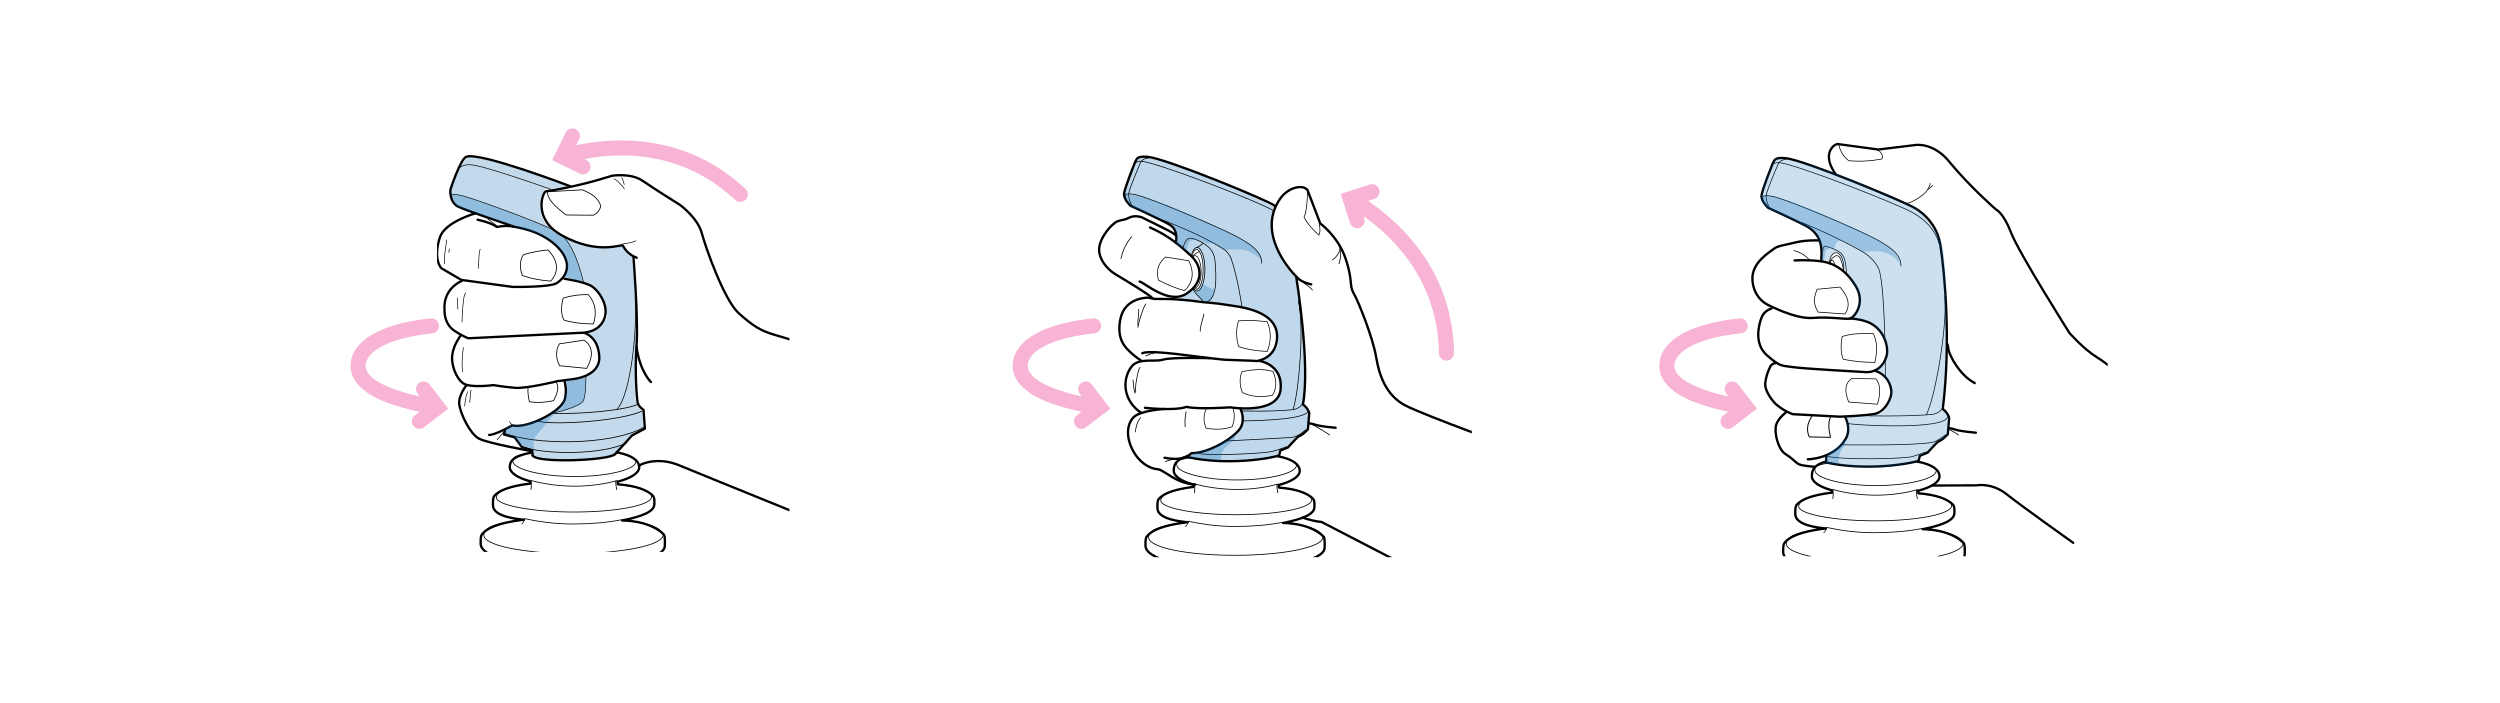 <?xml version="1.0" encoding="UTF-8"?>
<svg data-bbox="224.385 82.19 1170.675 301.67" viewBox="0 0 1600 450" xmlns="http://www.w3.org/2000/svg" data-type="ugc">
    <g>
        <defs>
            <clipPath id="ac5de670-5cfb-43ed-b3c0-18541583b091">
                <path d="M941.96 91.48v265.11H696.61V91.48h245.35z"/>
            </clipPath>
            <clipPath id="3098e01c-8f24-4b21-9f81-5ea117c16af4">
                <path d="M505.24 92.3v260.88H279.7V92.3h225.54z"/>
            </clipPath>
            <clipPath id="d7956ae8-b6f9-4778-9ba9-1931b8d4111f">
                <path d="M1348.92 85.65v270.36h-233.07V85.65h233.07z"/>
            </clipPath>
        </defs>
        <g clip-path="url(#ac5de670-5cfb-43ed-b3c0-18541583b091)">
            <path d="M722.98 131.04c-.92-2.55-4-4.12-3.24-7.21 1.38-5.65 3.5-15.99 7.98-21.43 1.53-1.86 4.33-2.15 6.39-1.63 32.9 8.32 55.12 18.73 81.26 31.68-3.09 12.23-1.82 26.02 14.15 44.87 4.06 26.43 6.88 54.52 4.22 81.07l3.82 4.43-.56 12.53-7.33 4.67-5.41 6.14-5.3 1.96-.08 3.53c-19.37 3.64-38.99 4.15-58.85 1.66l1.75-2.57c15.32-2.3 23.94-9.3 31.8-16.83 2-4.5 2.13-8.54-.47-11.88 8.77.15 16.87-1.64 24.07-6.06l2.24-6.54-2.05-9.88c-2.85-3.66-5.77-7.17-10.13-8.02 4.86-3.38 8.29-6.75 10.42-10.12.44-9.53-1.98-17.68-13.16-21.6-11.24-5.04-20.97-5.86-51.27-7.13l9.93-8.68c3.74 1.86 4.1 1.15 5.9-3.4 1.05-4.06 1.31-8.53.62-13.48-1.37-8.39-3.87-9.31-7.53-4.84l-9.15-6.03c.98-4.12.4-7.93-2.19-11.35L723 131.06Z" opacity=".25" fill-rule="evenodd" fill="#0065b2"/>
            <path d="M833.57 331.23c3.44 1.27 8.84 2.57 12.21 2.82l96.16 49.81" stroke-width="1.5" stroke="#000000" stroke-linecap="round" stroke-linejoin="round" fill="none"/>
            <path d="M752.54 155.2s2.02-7.85-3.84-11.34c-5.02-2.99-25.14-12.15-25.14-12.15s-4.51-4.09-4.15-7.76c.36-3.67 7.01-20.12 7.01-20.12 1.21-1.96.79-4.15 8.24-3.43 11.7 1.13 76.82 27.75 81.66 31.55" stroke-width="1.52" stroke="#000000" stroke-linecap="round" stroke-linejoin="round" fill="none"/>
            <path d="M752.2 150.46s.09-.53-4.12-2.75c-4.2-2.23-17.48-8.68-17.48-8.68s-4.17-1.58-7.88.26c-3.71 1.85-3.79 1.05-7.37 2.29s-11.76 10.51-11.92 17.99c-.13 5.93 4.56 12.39 10.41 15.93 5.85 3.54 21.74 12.97 23.64 15.31" stroke-width="1.52" stroke="#000000" stroke-linecap="round" stroke-linejoin="round" fill="none"/>
            <path d="M731.06 226.05c6.13-2.52 35.25 2.56 52.67 4.18l16.28.59 4.56.23s10.79-1.33 12.54-12.67c3.14-20.32-25.46-22.11-32.46-23.33-7-1.22-13.75-1.45-16.93-1.92-15.65-2.35-28.51-1.77-28.51-1.77l-4.5-.87S720 190.2 717.1 203.9c-2.9 13.7 3.71 18.98 6.55 21.71 2.84 2.73 6.44 5.01 6.44 5.01" stroke-width="1.52" stroke="#000000" stroke-linecap="round" stroke-linejoin="round" fill="none"/>
            <path d="M736.02 145.6c11.98 5.2 19.71 12.06 25.96 17.83 7.58 7 8.4 17.09-2.36 24.35-11.24 7.58-26.66-6.6-30.23-7.59" stroke-width="1.52" stroke="#000000" stroke-linecap="round" stroke-linejoin="round" fill="none"/>
            <path d="M805.75 230.88s15.65 2.22 13.83 18.5c-1.81 16.28-32.3 11.31-32.3 11.31s-20.5 1.47-27.93-.3c-7.78 2.76-26.6.6-26.6.6" stroke-width="1.52" stroke="#000000" stroke-linecap="round" stroke-linejoin="round" fill="none"/>
            <path d="M774.14 229.23s-24.6-.72-29.83.95c-5.23 1.66-15.67-1.44-20.18 4.53-6.52 8.64-4.94 22.23 6.28 29.51" stroke-width="1.52" stroke="#000000" stroke-linecap="round" stroke-linejoin="round" fill="none"/>
            <path d="M793.91 261.7s3.34 6.36 0 12.13c-3.35 5.77-19.83 16.26-31.41 16.22-4.17 4.08-10.64 4.19-17.21 2.91" stroke-width="1.52" stroke="#000000" stroke-linecap="round" stroke-linejoin="round" fill="none"/>
            <path d="M744.81 261.76s-15.49.91-19.6 5.57c-5.1 5.78-3.9 15.37 1.1 23.09 5 7.73 11.51 9.73 14.89 9.94 3.38.2 11.64 9.19 23.79 9.79" stroke-width="1.52" stroke="#000000" stroke-linecap="round" stroke-linejoin="round" fill="none"/>
            <path d="M839.17 182.01c-.36-.18-5.54-1.05-8.48-3.9-6.71-6.5-26.48-30.03-11.03-51.45 3.18-4.41 8.74-7.37 13.54-6.9 1.96.19 3.5 1.65 3.5 1.65l8.28 21.64s11.37 8.16 16.21 22.46c4.77 14.08 2.18 17.18 5.17 22.22 2.99 5.04 12.38 28.66 14.37 40.8 2 12.14 6.58 24.44 18.31 30.77 11.73 6.33 78.92 30.54 78.92 30.54" stroke-width="1.52" stroke="#000000" stroke-linecap="round" stroke-linejoin="round" fill="none"/>
            <path d="M724.28 151.59c.03-.19-.3.23-.42.38-.23.28-.44.58-.66.87-.72.95-1.4 1.92-2.01 2.95a34.832 34.832 0 0 0-2.91 6.4c-.28.84-.4 2.53-.94 3.23" stroke-width=".5" stroke="#000000" stroke-linecap="round" stroke-linejoin="round" fill="none"/>
            <path d="M733.37 194.52s-.31.43-.32.46c-.22.35-.41.72-.59 1.09a36.6 36.6 0 0 0-1.33 3.17c-1.25 3.33-2.18 6.76-2.9 10.24" stroke-width=".5" stroke="#000000" stroke-linecap="round" stroke-linejoin="round" fill="none"/>
            <path d="M770.58 201.1c-.37-.17-.26.78-.37 1.17-.24.82-.45 1.65-.67 2.47-.59 2.28-1.47 4.88-1.41 7.27" stroke-width=".5" stroke="#000000" stroke-linecap="round" stroke-linejoin="round" fill="none"/>
            <path d="M728.79 198.01c-.41-.01.02.82 0 1.23-.04.81-.09 1.61-.14 2.41-.12 1.9-.76 5.03-.15 6.89" stroke-width=".5" stroke="#000000" stroke-linecap="round" stroke-linejoin="round" fill="none"/>
            <path d="M729.6 235.16c.01-.17-.22.27-.3.42-.17.32-.29.66-.41.99-.38 1.1-.67 2.24-.91 3.39-.7 3.44-1.58 7.52-1.09 11.07" stroke-width=".5" stroke="#000000" stroke-linecap="round" stroke-linejoin="round" fill="none"/>
            <path d="M725.11 243.13c0-.3.05.59.07.89.05.67.14 1.32.24 1.98.26 1.79.27 3.9.99 5.59" stroke-width=".5" stroke="#000000" stroke-linecap="round" stroke-linejoin="round" fill="none"/>
            <path d="M730.06 267.34c.3-.07-.53.36-.69.63-.41.67-.77 1.38-1.11 2.08-.99 2.04-1.28 4.21-1.73 6.4" stroke-width=".5" stroke="#000000" stroke-linecap="round" stroke-linejoin="round" fill="none"/>
            <path d="M857.46 158.48c-.21-.17.13.51.18.77.1.52.18 1.04.23 1.57.17 1.64.16 3.29-.12 4.92-.12.71-.29 1.43-.49 2.13-.07.24-.14.48-.23.72-.04.12-.19.47-.13.36" stroke-width=".5" stroke="#000000" stroke-linecap="round" stroke-linejoin="round" fill="none"/>
            <path d="M857.78 159.27c-.1-.23-.11.43-.18.64-.14.42-.3.83-.49 1.22-.57 1.24-1.3 2.39-2.25 3.39-.41.43-.86.85-1.34 1.23-.17.13-.33.26-.5.38-.09.06-.37.23-.27.19" stroke-width=".5" stroke="#000000" stroke-linecap="round" stroke-linejoin="round" fill="none"/>
            <path d="M834.62 181.43c1.33.32 5.2 3.57 5.27 4.24" stroke-width=".5" stroke="#000000" stroke-linecap="round" stroke-linejoin="round" fill="none"/>
            <path d="M838.19 270.98c1.72.04 3.79 1 5.48 1.33 3.67.72 7.4 1.12 11.12 1.46" stroke-width="1.5" stroke="#000000" stroke-linecap="round" stroke-linejoin="round" fill="none"/>
            <path d="M836.97 270.38c-.26-.03.46.16.66.25.41.19.81.4 1.22.6 1.13.56 2.22 1.14 3.3 1.72 3.17 1.71 6.01 3.56 8.83 5.44" stroke-width=".5" stroke="#000000" stroke-linecap="round" stroke-linejoin="round" fill="none"/>
            <path d="M829.64 177.55s9.11 55.66 4.24 81.24c2.06 1.57 3.45 3.43 4.05 5.63l-.86 10.33s-3.21 3.69-6.27 4.7c-2.39 2.28-6.52 6.94-6.52 6.94l-4.85 1.94-.82 3.26c-16.19 4.13-41.13 5.11-59.32.74" stroke-width="1.52" stroke="#000000" stroke-linecap="round" stroke-linejoin="round" fill="none"/>
            <path d="M720.37 125.91s-1.93-2.95 6.03-1.39c9.5 1.86 56.01 21.89 65.3 27.04 6.34 3.51 16.1 8.7 15.78 16.91" stroke-width=".47" stroke="#000000" stroke-linecap="round" stroke-linejoin="round" fill="none"/>
            <path d="M744.96 141.09c12.26 5.02 25.17 10.15 38.35 18.47 1.69 1.07 3.8 3.63 4.76 6.37 4.11 11.8 6.78 30.41 6.78 30.41" stroke-width=".47" stroke="#000000" stroke-linecap="round" stroke-linejoin="round" fill="none"/>
            <path d="M762.79 163.72c.76-2.47 1.84-4.01 3.04-4.01 2.29 0 4.16 5.67 4.16 12.66s-1.86 12.66-4.16 12.66c-.63 0-1.22-.42-1.75-1.17" stroke-width=".47" stroke="#000000" stroke-linecap="round" stroke-linejoin="round" fill="none"/>
            <path d="M762.56 162.8c.91-2.72 2.19-4.41 3.62-4.41 2.74 0 4.96 6.24 4.96 13.93s-2.22 13.93-4.96 13.93c-.75 0-1.45-.46-2.09-1.29" stroke-width=".47" stroke="#000000" stroke-linecap="round" stroke-linejoin="round" fill="none"/>
            <path d="M763.14 164.61c.51-.63 1.07-.98 1.67-.98 2.15 0 3.9 4.6 3.9 10.28s-1.75 10.28-3.9 10.28" stroke-width=".47" stroke="#000000" stroke-linecap="round" stroke-linejoin="round" fill="none"/>
            <path d="M830.84 192.43c4.04 15.51.58 58-3.25 69.55" stroke-width=".47" stroke="#000000" stroke-linecap="round" stroke-linejoin="round" fill="none"/>
            <path d="M833.38 258.72s-1.77 3.07-6.47 3.53c-13.98 1.36-32.91.74-32.91.74" stroke-width=".47" stroke="#000000" stroke-linecap="round" stroke-linejoin="round" fill="none"/>
            <path d="M836.84 263.78c-4.23 5.55-41.89 5.59-41.89 5.59" stroke-width=".47" stroke="#000000" stroke-linecap="round" stroke-linejoin="round" fill="none"/>
            <path d="M835.57 275.13s-4.66 4.18-8.02 4.68c-3.37.5-41.98 2.34-41.98 2.34" stroke-width=".47" stroke="#000000" stroke-linecap="round" stroke-linejoin="round" fill="none"/>
            <path d="M823.48 285.85s-5.77 2.24-9.36 3.1c-5.51 1.32-39.88 2.93-46.6 1.28" stroke-width=".47" stroke="#000000" stroke-linecap="round" stroke-linejoin="round" fill="none"/>
            <path d="M817.84 292.04c9.79 1.76 13.98 5.47 13.98 9.25s-5.2 6.9-13.45 9.14l.08 1.48.25.17c11.21.8 18.16 3.7 21.4 6.87 1.46 1.43 1.14 4.09 1.14 5.45 0 4.71-7.27 7.71-20.06 10.31 0 0 16.35-.41 25.85 8.61 1.06 1.01.73 6.17.72 7.28-.09 7.85-24.94 12.9-57.47 12.9s-57.14-5.47-57.18-14.38c0-1.35-.13-4.31.69-5.51 2.84-4.16 10.76-7.4 24.63-9.21.53-.07 1.07-.14 1.61-.2-4.62-.4-19.26-1.94-19.27-8.99 0-1.42-.22-4.55.79-5.8 2.87-3.55 9.99-6.32 22.35-7.8l.02-.14c.07-.35-.11-1.35-.69-1.51-7.37-2.1-12.02-5.27-12.02-8.67 0-3.59.9-7.15 9.03-9.35" stroke-width="1.5" stroke="#000000" stroke-linecap="round" stroke-linejoin="round" fill="none"/>
            <path d="M821.01 334.83c17.7.93 25.65 5.46 25.65 9.02 0 6.37-25.27 11.54-56.38 11.54s-55.16-5.11-55.19-11.48c-.02-4.42 6.58-7.8 24.77-9.42" stroke-width=".52" stroke="#000000" stroke-linecap="round" stroke-linejoin="round" fill="none"/>
            <path d="M820.91 334.25c-8.6 1.75-18.97 2.69-30.46 2.69s-21.56-1.53-30.08-3.37" stroke-width=".52" stroke="#000000" stroke-linecap="round" stroke-linejoin="round" fill="none"/>
            <path d="M818.11 309.77c-7.13 1.94-16.23 3.47-26.54 3.47s-20.57-1.67-27.8-3.75" stroke-width=".52" stroke="#000000" stroke-linecap="round" stroke-linejoin="round" fill="none"/>
            <path d="M817.31 309.89c-.28 1.61.17 3.44.49 5.48" stroke-width=".52" stroke="#000000" stroke-linecap="round" stroke-linejoin="round" fill="none"/>
            <path d="M764.45 315.37c.32-2.05.28-3.89.04-5.62" stroke-width=".52" stroke="#000000" stroke-linecap="round" stroke-linejoin="round" fill="none"/>
            <path d="M829.73 297.86c0 4.72-16.63 9.31-38.17 9.31s-38.43-4.88-38.43-9.6c0-2.5-.26-3.33 10.66-4.87" stroke-width=".52" stroke="#000000" stroke-linecap="round" stroke-linejoin="round" fill="none"/>
            <path d="M822.11 312.62c11.72 1.37 17.34 4.37 17.34 7.3 0 5.25-21.63 9.51-48.26 9.51s-49.36-4.42-48.26-9.51c.44-2.04 2.19-5.02 15.32-7.37" stroke-width=".52" stroke="#000000" stroke-linecap="round" stroke-linejoin="round" fill="none"/>
            <path d="M760.53 334.01s-.14 1.16-1.84 3.04" stroke-width=".43" stroke="#000000" stroke-linecap="round" stroke-linejoin="round" fill="none"/>
            <path d="M724.47 131.76s-2.58-4.48-2.07-8.01c.5-3.53 7.57-19.78 7.57-19.78s1.18-2.69 4.81-2.75" stroke-width=".47" stroke="#000000" stroke-linecap="round" stroke-linejoin="round" fill="none"/>
            <path d="M727.23 103.94s.79-.88 3.2-.75c10.06.78 74.56 25.57 84.29 31.49" stroke-width=".47" stroke="#000000" stroke-linecap="round" stroke-linejoin="round" fill="none"/>
            <path d="M836.83 122.32s-.07 12.64-2.27 16.67c3 5.28 5.7 8.06 9.54 11.47 1.12-1.99.59-5.12.2-7.44" stroke-width=".47" stroke="#000000" stroke-linecap="round" stroke-linejoin="round" fill="none"/>
            <path d="m760.81 166.88-14.89-2.37c-5.29 4.38-5.79 9.11-4.58 14.71 5.16 2.74 10.64 5.13 16.79 6.8 5.87-5.76 6.03-12.3 2.67-19.15Z" stroke-width=".47" stroke="#000000" stroke-linecap="round" stroke-linejoin="round" fill="none"/>
            <path d="M792.61 205.35c-1.65 5.49-1.5 11 .09 16.53 6.31 2 12.41 2.84 18.37 3.01 2.56-6.66 2.55-12.99-.04-18.98-5.89-.72-11.96-1.07-18.43-.57Z" stroke-width=".47" stroke="#000000" stroke-linecap="round" stroke-linejoin="round" fill="none"/>
            <path d="M795 237.83c-1.94 3.22-1.63 9.76.2 13.44 6.37 3.02 12.97 3.01 19.23 1.68 3.18-5.53 2.31-10.68.22-15.25-6.86-1.89-13.08-1.12-19.65.12Z" stroke-width=".47" stroke="#000000" stroke-linecap="round" stroke-linejoin="round" fill="none"/>
            <path d="M789.15 261.46c1.07 3.54 1.21 7.33-.65 11.7-5.57 1.89-11.11 1.89-16.63.83-1.63-4.07-1.88-8.18.18-12.39" stroke-width=".47" stroke="#000000" stroke-linecap="round" stroke-linejoin="round" fill="none"/>
            <path d="M763.26 163.95c1.14-1.15 2.56-2.22 4.38-2.89" stroke-width=".47" stroke="#000000" stroke-linecap="round" stroke-linejoin="round" fill="none"/>
            <path d="M763.75 184.99c.62 2.89 4.91 5.47 5.97 7.85" stroke-width=".5" stroke="#000000" stroke-linecap="round" stroke-linejoin="round" fill="none"/>
            <path d="M765.71 158.49s2.78-1.11 4.15-2.85" stroke-width=".5" stroke="#000000" stroke-linecap="round" stroke-linejoin="round" fill="none"/>
            <path d="M750.25 294.16h-.15c-.1.01-.21.03-.31.05-.33.06-.66.13-.98.22-.97.26-2.09.56-2.94 1.11" stroke-width=".52" stroke="#000000" stroke-linecap="round" stroke-linejoin="round" fill="none"/>
            <path d="M758.97 263.62c.23.87-.33 2.49-.43 3.39-.22 2.08-.08 4.05-.08 6.11" stroke-width=".52" stroke="#000000" stroke-linecap="round" stroke-linejoin="round" fill="none"/>
            <path d="M733.34 227.78c1.81-.66 3.46-1.62 5.51-1.91" stroke-width=".52" stroke="#000000" stroke-linecap="round" stroke-linejoin="round" fill="none"/>
            <path d="M749.07 143.05c9.64 3.68 19.06 8.09 28.38 12.84 2.1 1.34-2.66-1.23-4.3.34-1.48-.83-8.47-3.86-11.03-3.9-3.25-.04-4.5 3.71-5.2 6.54l-4.98-3.54c2.62-3.95.87-8.07-2.86-12.27Z" opacity=".23" fill-rule="evenodd" fill="#0065b2"/>
            <path d="M719.43 124.48s4.37-.54 14.84 2.42c9.03 2.56 48.81 18.98 65.02 29.13 5.96 3.73 8.42 10.67 8.31 11.19-7.7-9.31-15.31-7.57-23.2-7.34-17.64-10.04-40.51-19.6-59.45-26.73-3.59-2.94-5.01-5.82-5.52-8.68Z" opacity=".24" fill-rule="evenodd" fill="#0065b2"/>
            <path d="m790.83 277.86-1 3.95c-3.87 2.79-6.86 5.11-8.31 8.75l-.02 4.39-20.69-2.24 3.47-3.35 11.6-2.42 14.96-9.08Z" opacity=".25" fill-rule="evenodd" fill="#0065b2"/>
            <path d="M772.79 193.09c6.71-3.32 5.4-17.39 4.94-25.08-.44-7.53-4.37-10.09-6.34-11.47-2.82-1.98-5.18-3.05-8.04-3.87-4.81-1.38-5.52 4.7-6.66 6.59" stroke-width=".47" stroke="#000000" stroke-linecap="round" stroke-linejoin="round" fill="none"/>
            <path d="m777.4 185.68-7.67-3.82s-.34 3.1-2.36 4.29c-1.48.87-3.27-.38-3.27-.38l5.84 7.07c1.99.55 3.83.16 5.48-1.37l1.99-5.79Z" fill-rule="evenodd" fill="#0065b2" opacity=".25"/>
            <path d="M765.08 153.66c-2.17-.38-3.42.14-4.63 2.33l-1.26 4.83-2.27-1.51 1.83-4.19c.92-2.86 4.65-3.16 6.33-1.47Z" opacity=".25" fill-rule="evenodd" fill="#0065b2"/>
        </g>
        <g clip-path="url(#3098e01c-8f24-4b21-9f81-5ea117c16af4)">
            <path d="M299.76 99.99c-6.86 7.44-10.23 14.07-12.06 24.6 1.74 3.94 5.19 7.74 9.36 9.78 13.2 6.45 29.7 9.22 43.03 13.66 25.1 10.96 23.81 20.35 20.45 28.57l15.76 5.52c9.18 3.99 11.5 11.88 12.45 20.54-2.11 5.25-7.14 7.49-12.33 10.05 10.21 10.35 8.47 17.68 3.94 24.3-6.03 4.04-11.55 5.91-18.97 6.4 2.59 8.05 1.09 16.39-8.79 21.55-7.72 4.66-15.61 8.59-24.6 7.78l-5.2 2.8-.35 2.66 6.99 1.74 11.85 11.42c16.76 4.73 34.26 3.55 52.1-.38l10.94-12.06 7.74-5.18-.96-10.61c-2.13-1.3-3.88-3.53-4.52-8.56 1.24-29.87 1.38-59.72-1.66-89.53-2.08-2.88-5.32-3.56-6.76-7.43-26.29 1.95-62-6.53-49.57-36.19l14.44-2.2c-20.52-9.31-41.71-15.26-63.3-19.24Z" opacity=".24" fill-rule="evenodd" fill="#0065b2"/>
            <path d="M406.51 191.07c1.46 20.21-2.93 61.22-11.49 70.73" stroke-width=".47" stroke="#000000" stroke-linecap="round" stroke-linejoin="round" fill="none"/>
            <path d="M364.93 119.2s-58.04-22.22-66.54-18.86c-3.75 1.48-10.11 20.91-10.11 20.91s-.98 7.33 4.46 10.77c2.59 1.64 36.03 12.97 36.03 12.97" stroke-width="1.5" stroke="#000000" stroke-linecap="round" stroke-linejoin="round" fill="none"/>
            <path d="M587.89 241.79s-84.36-25.19-92.65-27.65c-8.3-2.47-13.23-5.39-22.46-13.69s-21.07-41.6-23.64-51.27c-2.57-9.66-13.77-17.91-13.77-17.91s-16.99-10.65-24.25-15.65c-7.26-5-19.17-3.18-19.17-3.18-13.95 4.37-28.11 7.85-42.58 10.01-2.17.69-8.56 18.02 10.41 28.34 23.63 12.85 38.17 4.95 38.95 6.48 1.73 3.52 4.64 6.08 8.73 7.66" stroke-width="1.5" stroke="#000000" stroke-linecap="round" stroke-linejoin="round" fill="none"/>
            <path d="M405.41 164.48s3.23 40.07 1.99 56.6c-1.24 16.51.15 33.94.7 36.58.55 2.64 3.75 4.67 3.75 4.67l.88 11.95-8.19 4.36-10.8 11.9" stroke-width="1.5" stroke="#000000" stroke-linecap="round" stroke-linejoin="round" fill="none"/>
            <path d="M411.92 273.56c-21.1 11.86-71.1 11.3-89.21 3.55" stroke-width=".52" stroke="#000000" stroke-linecap="round" stroke-linejoin="round" fill="none"/>
            <path d="M401.16 283.36c-15.88 8.05-53.52 7.67-67.15 2.41" stroke-width=".52" stroke="#000000" stroke-linecap="round" stroke-linejoin="round" fill="none"/>
            <path d="M408.9 297.93c6.6-3.47 16.23-4.23 26.37.12 7.14 3.06 143.36 58.18 143.36 58.18" stroke-width="1.5" stroke="#000000" stroke-linecap="round" stroke-linejoin="round" fill="none"/>
            <path d="M305.67 140.62s8.82 1.88 12.21 4.61c3.8-.27 5.41-1.88 18.09 1.4 21.03 5.44 36 23.5 20.58 34.44-4.18 2.97-28.56 2.55-28.56 2.55l-32.75-4.48-12.71-7.45s-5.63-5.3-1.01-19.76c3.18-9.95 22.85-15.44 22.85-15.44" stroke-width="1.5" stroke="#000000" stroke-linecap="round" stroke-linejoin="round" fill="none"/>
            <path d="M361.22 178.4s12.71 1.86 17.48 4.79c4.77 2.92 14.45 16.31 4.76 25.71-4.52 4.38-12.06 4.12-12.06 4.12l-71.69 3.48s-4.32-1.66-9.1-4.94c-4.84-3.31-6.33-9.08-6.1-13.66 0 0-1.71-12.1 11.06-18.2" stroke-width="1.5" stroke="#000000" stroke-linecap="round" stroke-linejoin="round" fill="none"/>
            <path d="M373.91 213.06s9.06 2.15 9.63 15.36c.54 12.62-16.7 14.19-16.7 14.19l-10.09 1.35s-19.67 4.88-27.24 4.24c-7.57-.64-13.74-1.74-13.74-1.74s-14.77 2.05-19.32-1.14c-4.55-3.19-7.92-12.01-6.98-18.4.94-6.39 5.12-11.87 5.12-11.87" stroke-width="1.5" stroke="#000000" stroke-linecap="round" stroke-linejoin="round" fill="none"/>
            <path d="M298.56 246.51s-5.42 6.7-4.62 12.49c.8 5.79 6.76 18.58 12.55 21.68 5.79 3.1 33.75 8.04 33.75 8.04" stroke-width="1.5" stroke="#000000" stroke-linecap="round" stroke-linejoin="round" fill="none"/>
            <path d="M361.37 244.19s1.64 5.21.15 11.11c-2.12 8.41-24.93 19.3-33.65 16.95-4.85 2.72-11.78 6.11-14.81 6.11" stroke-width="1.5" stroke="#000000" stroke-linecap="round" stroke-linejoin="round" fill="none"/>
            <path stroke-width="1.5" stroke="#000000" stroke-linecap="round" stroke-linejoin="round" fill="none" d="m323.21 275.04-.66 3.07 6.81 1.78 4.66 6.26 6.59 2.12.28 3.17"/>
            <path d="M410.72 263.24c-14.33 6.32-56.05 9.04-66.74 6.3" stroke-width=".52" stroke="#000000" stroke-linecap="round" stroke-linejoin="round" fill="none"/>
            <path d="M408.26 258.7s-2.12 1.23-7.87 2.37c-21.57 4.26-47.24 3.54-47.24 3.54" stroke-width=".52" stroke="#000000" stroke-linecap="round" stroke-linejoin="round" fill="none"/>
            <path d="M350.8 159.98c-5.26.43-10.56 1.39-15.92 3.09-2.34 3.97-2.35 8.44-.57 13.3 6.03 2.07 12.1 3.09 18.19 3.56 5.05-5.89 5.23-12.43-1.7-19.95Z" stroke-width=".52" stroke="#000000" stroke-linecap="round" stroke-linejoin="round" fill="none"/>
            <path d="M376.53 188.59c-5.61-.2-10.98.58-16.14 2.22-1.46 5.78-1.4 10.57.63 14.09 6.03 1.76 12.33 2.42 18.8 2.41 1.99-6.58 1.72-12.91-3.3-18.73Z" stroke-width=".52" stroke="#000000" stroke-linecap="round" stroke-linejoin="round" fill="none"/>
            <path d="m373.83 217.7-15.8 2.35c-2.55 3.97-2.33 9.58.12 14.03l17.32 1.68c3.98-7.19 4.64-13.52-1.64-18.05Z" stroke-width=".52" stroke="#000000" stroke-linecap="round" stroke-linejoin="round" fill="none"/>
            <path d="M337.98 248.14c-.32 2.34.04 5.72.84 8.95 5.21.88 10.33.42 15.41-.63 2.58-4.72 3.66-8.76 1.9-11.54" stroke-width=".52" stroke="#000000" stroke-linecap="round" stroke-linejoin="round" fill="none"/>
            <path d="m372.65 121.49-22.2 1.23c-.43 4.35 4.56 9.38 11.93 14.88l17.46.12c2.25-1.14 3.86-2.99 4.72-5.7-1.43-5.09-5.96-8.24-11.92-10.53Z" stroke-width=".52" stroke="#000000" stroke-linecap="round" stroke-linejoin="round" fill="none"/>
            <path d="M394.73 289.51c10.07 1.8 14.37 5.59 14.37 9.45s-5.34 7.04-13.82 9.34l.08 1.51.26.18c11.53.81 18.67 3.78 22 7.02 1.5 1.46 1.17 4.18 1.17 5.57 0 4.81-7.48 7.87-20.63 10.53 0 0 16.81-.42 26.58 8.8 1.09 1.03.75 6.3.74 7.44-.1 8.02-25.64 13.18-59.09 13.18s-58.75-5.58-58.78-14.69c0-1.37-.14-4.4.71-5.63 2.92-4.25 11.06-7.55 25.33-9.41.54-.07 1.1-.14 1.66-.21-4.75-.41-19.8-1.98-19.81-9.19 0-1.45-.23-4.65.81-5.93 2.95-3.63 10.27-6.46 22.98-7.97l.03-.14c.07-.36-.12-1.38-.71-1.54-7.58-2.15-12.36-5.38-12.36-8.86 0-3.66 1.91-6.99 13.5-9.25" stroke-width="1.5" stroke="#000000" stroke-linecap="round" stroke-linejoin="round" fill="none"/>
            <path d="M397.99 333.21c18.2.95 26.37 5.58 26.37 9.21 0 6.51-25.97 11.79-57.97 11.79s-56.71-5.22-56.74-11.72c-.02-4.51 6.76-7.96 25.47-9.62" stroke-width=".52" stroke="#000000" stroke-linecap="round" stroke-linejoin="round" fill="none"/>
            <path d="M397.89 332.62c-8.84 1.78-19.5 2.74-31.32 2.74s-22.17-1.57-30.92-3.44" stroke-width=".52" stroke="#000000" stroke-linecap="round" stroke-linejoin="round" fill="none"/>
            <path d="M395.01 307.61c-7.33 1.98-16.68 3.55-27.29 3.55s-21.15-1.7-28.58-3.84" stroke-width=".52" stroke="#000000" stroke-linecap="round" stroke-linejoin="round" fill="none"/>
            <path d="M394.18 307.73c-.29 1.65.18 3.52.51 5.6" stroke-width=".52" stroke="#000000" stroke-linecap="round" stroke-linejoin="round" fill="none"/>
            <path d="M339.84 313.33c.33-2.1.29-3.98.04-5.74" stroke-width=".52" stroke="#000000" stroke-linecap="round" stroke-linejoin="round" fill="none"/>
            <path d="M406.96 295.45c0 4.82-17.1 9.51-39.24 9.51s-39.51-4.98-39.51-9.8c0-2.55 1.24-3.8 12.46-5.38" stroke-width=".52" stroke="#000000" stroke-linecap="round" stroke-linejoin="round" fill="none"/>
            <path d="M399.13 310.53c12.05 1.4 17.83 4.46 17.83 7.46 0 5.36-22.23 9.71-49.62 9.71s-50.75-4.51-49.62-9.71c.45-2.08 2.26-5.12 15.75-7.52" stroke-width=".52" stroke="#000000" stroke-linecap="round" stroke-linejoin="round" fill="none"/>
            <path d="M352.8 121.25s-22.95-8.23-40.03-13.18c-11.15-3.23-14.98-3.55-18.73-.69" stroke-width=".43" stroke="#000000" stroke-linecap="round" stroke-linejoin="round" fill="none"/>
            <path d="M373.54 180.99c-1.49-6.01-6.66-27.47-17.32-32.87-11.95-6.06-44.04-17.77-56.43-21.7-4.02-1.27-13.93-4.23-10.15 1.14" stroke-width=".43" stroke="#000000" stroke-linecap="round" stroke-linejoin="round" fill="none"/>
            <path d="M374.95 240.9s.27 12.01-1.77 15.79c-1.58 2.93-13.38 6.52-17.8 7.28" stroke-width=".43" stroke="#000000" stroke-linecap="round" stroke-linejoin="round" fill="none"/>
            <path d="M335.81 332.38s-.15 1.19-1.89 3.1" stroke-width=".43" stroke="#000000" stroke-linecap="round" stroke-linejoin="round" fill="none"/>
            <path d="M397.66 156.3c2.08-.27 4.77-.71 6.77-1.24.6-.16 1.23-.32 1.8-.56.2-.09.39-.18.57-.3.08-.05.31-.22.26-.15" stroke-width=".43" stroke="#000000" stroke-linecap="round" stroke-linejoin="round" fill="none"/>
            <path d="M392.92 114.45c.16-.25 1.79 1.11 1.9 1.2 1.78 1.53 3.5 3.29 4.76 5.24" stroke-width=".43" stroke="#000000" stroke-linecap="round" stroke-linejoin="round" fill="none"/>
            <path d="M397.94 113.73c-.02.07.52.97.57 1.11.39 1.05.7 2.11 1.01 3.18" stroke-width=".43" stroke="#000000" stroke-linecap="round" stroke-linejoin="round" fill="none"/>
            <path d="M285.9 153.54s-.02.42-.02.45c-.05.32-.09.65-.15.97-.18 1.13-.37 2.25-.5 3.39-.4 3.33-1.14 7.05-.82 10.4" stroke-width=".43" stroke="#000000" stroke-linecap="round" stroke-linejoin="round" fill="none"/>
            <path d="M287.66 159.43c-.08-.25-.14.51-.19.76-.09.45-.16.9-.23 1.36" stroke-width=".43" stroke="#000000" stroke-linecap="round" stroke-linejoin="round" fill="none"/>
            <path d="M297.8 187.39c.43.33-.45.97-.57 1.48-.25.99-.39 2-.53 3.01-.64 4.73-.86 9.52-1.02 14.28" stroke-width=".43" stroke="#000000" stroke-linecap="round" stroke-linejoin="round" fill="none"/>
            <path d="M292.79 190.74c-.36 2.13.17 4.95.27 7.14" stroke-width=".43" stroke="#000000" stroke-linecap="round" stroke-linejoin="round" fill="none"/>
            <path d="M307.32 159.44c-1.28 3.79-.61 8.34-1.2 12.26" stroke-width=".43" stroke="#000000" stroke-linecap="round" stroke-linejoin="round" fill="none"/>
            <path d="M296.43 222.4c.32.32-.45 3.66-.47 4.09-.19 3.8-.47 7.75.19 11.52" stroke-width=".43" stroke="#000000" stroke-linecap="round" stroke-linejoin="round" fill="none"/>
            <path d="M299.44 250.72c-.17-.13-.81 1.92-.84 2.01-.67 2.32-1.01 4.76-1.22 7.15" stroke-width=".43" stroke="#000000" stroke-linecap="round" stroke-linejoin="round" fill="none"/>
            <path d="M301.51 249.7s-.24.76-.24.8c-.1.6-.17 1.2-.23 1.81-.19 1.74-.27 3.49-.38 5.24" stroke-width=".43" stroke="#000000" stroke-linecap="round" stroke-linejoin="round" fill="none"/>
            <path d="M328.23 272.67c.13-.03-.19-.18-.27-.28-.19-.21-.36-.45-.54-.67-.49-.62-.94-1.26-1.35-1.93" stroke-width=".43" stroke="#000000" stroke-linecap="round" stroke-linejoin="round" fill="none"/>
            <path d="M322.33 276.46s-.27.28-.42.45c-.34.4-.65.82-.99 1.22-.9 1.09-1.77 2.24-2.76 3.27" stroke-width=".43" stroke="#000000" stroke-linecap="round" stroke-linejoin="round" fill="none"/>
            <path d="M318.32 144.81c.01-.11-1.02-.79-1.11-.87-1.07-.81-2.15-1.61-3.21-2.42-.37-.28-.73-.58-1.11-.84-.18-.13-.74-.43-.52-.4" stroke-width=".43" stroke="#000000" stroke-linecap="round" stroke-linejoin="round" fill="none"/>
            <path d="M393.72 290.63c-4.05 4.15-50.37 5.97-52.84.81" stroke-width="1.52" stroke="#000000" stroke-linecap="round" stroke-linejoin="round" fill="none"/>
            <path d="m291.95 132.01-2.62-6.81c1.33-1.15 3.38-.91 5.71-.14 19.35 5.95 38.1 13.26 56.66 21.01l10.47 7.26c6.22 8.68 8.66 17.8 10.86 26.95l-11.98-2.54c4.62-9.22 1.12-18.38-13.03-26.62l-56.08-19.1Z" opacity=".26" fill-rule="evenodd" fill="#0065b2"/>
            <path d="m375.08 241.75-.9 12.53c-.83 5.01-8.22 7.32-18.63 9.77l-4.77 5.58-9.3 11.27.25 6.61-9.42-2.66-3.45-5.35-5.71-1.31.97-4.72 2.96-1.13s28.51-1.28 33.72-16.01c5.21-14.73-.17-12.58-.17-12.58l14.45-2Z" opacity=".25" fill-rule="evenodd" fill="#0065b2"/>
            <path d="M416.58 244.48s-7.05-6.6-9.25-22.6" stroke-width="1.52" stroke="#000000" stroke-linecap="round" stroke-linejoin="round" fill="none"/>
        </g>
        <g clip-path="url(#d7956ae8-b6f9-4778-9ba9-1931b8d4111f)">
            <path d="M1165.55 167.14s.81-6.78-.53-11.71c-1.38-5.09-4.95-8.35-7.96-10.14-5.09-3.03-25.47-12.31-25.47-12.31s-4.57-4.15-4.2-7.87 7.1-20.38 7.1-20.38c1.22-1.99.79-4.21 8.35-3.48 11.85 1.14 77.09 28.32 82.74 31.97 0 0 13.65 7.15 16.18 23.2 2.86 18.07 6.96 62.18 1.6 105.33 2.09 1.59 3.5 3.47 4.1 5.7l-.87 10.47s-3.25 3.74-6.35 4.77c-2.42 2.31-6.61 7.03-6.61 7.03l-4.91 1.97-.83 3.31c-16.41 4.18-41.68 5.18-60.11.75" stroke-width="1.52" stroke="#000000" stroke-linecap="round" stroke-linejoin="round" fill="none"/>
            <path d="M1247.73 274.1c1.74.04 3.84 1.01 5.55 1.35 3.72.73 7.5 1.13 11.27 1.48" stroke-width="1.5" stroke="#000000" stroke-linecap="round" stroke-linejoin="round" fill="none"/>
            <path d="M1246.64 274.46c-.13-.01.22.08.32.13.2.1.39.19.59.29.55.27 1.08.56 1.61.84 1.54.84 2.92 1.75 4.3 2.67" stroke-width=".5" stroke="#000000" stroke-linecap="round" stroke-linejoin="round" fill="none"/>
            <path d="M1128.34 127.09s-1.96-2.99 6.1-1.41c9.63 1.88 56.76 22.18 66.17 27.4 6.42 3.56 16.31 8.82 15.99 17.14" stroke-width=".47" stroke="#000000" stroke-linecap="round" stroke-linejoin="round" fill="none"/>
            <path d="M1153.26 142.47c12.42 5.08 25.09 10.99 38.87 18.71 4.49 2.52 9.02 7.51 10.35 11.18 2.32 6.38 3.35 26.82 3.81 43.57" stroke-width=".47" stroke="#000000" stroke-linecap="round" stroke-linejoin="round" fill="none"/>
            <path d="M1206.56 228.42c.11 7.98.1 13.51.1 13.51" stroke-width=".47" stroke="#000000" stroke-linecap="round" stroke-linejoin="round" fill="none"/>
            <path d="M1135.3 104.83s.8-.89 3.24-.76c10.19.79 74.43 25.89 85.41 31.91 8.77 4.81 14.93 11.92 16.93 19.6" stroke-width=".47" stroke="#000000" stroke-linecap="round" stroke-linejoin="round" fill="none"/>
            <path d="M1244.75 189.77c1.42 20.88-6.37 65.14-11.9 75.61" stroke-width=".47" stroke="#000000" stroke-linecap="round" stroke-linejoin="round" fill="none"/>
            <path d="M1242.86 261.67s-1.79 3.11-6.56 3.57c-14.17 1.38-40.46.9-40.46.9" stroke-width=".47" stroke="#000000" stroke-linecap="round" stroke-linejoin="round" fill="none"/>
            <path d="M1246.37 266.8c-1.11 8.73-63.3 5.25-63.95 4.1" stroke-width=".47" stroke="#000000" stroke-linecap="round" stroke-linejoin="round" fill="none"/>
            <path d="M1245.08 278.3s-4.77 3.96-8.13 4.74c-10.03 2.33-58.23 1.63-58.23 1.63" stroke-width=".47" stroke="#000000" stroke-linecap="round" stroke-linejoin="round" fill="none"/>
            <path d="M1232.83 289.17s-5.85 2.27-9.49 3.14c-5.58 1.34-43.82 2.26-55.04-.43" stroke-width=".47" stroke="#000000" stroke-linecap="round" stroke-linejoin="round" fill="none"/>
            <path d="M1227.11 295.44c9.92 1.79 14.16 5.54 14.16 9.38s-5.27 6.99-13.63 9.27l.08 1.5.26.17c11.36.81 18.4 3.75 21.68 6.96 1.48 1.45 1.16 4.14 1.16 5.53 0 4.77-7.38 7.81-20.33 10.44 0 0 16.56-.41 26.19 8.73 1.07 1.02.74 6.26.73 7.38-.1 7.95-25.27 13.07-58.24 13.07s-57.91-5.54-57.94-14.57c0-1.36-.13-4.36.7-5.58 2.88-4.22 10.9-7.49 24.96-9.33.53-.07 1.08-.14 1.63-.2-4.68-.41-19.51-1.96-19.53-9.12 0-1.44-.22-4.61.8-5.88 2.91-3.6 10.13-6.41 22.65-7.91l.03-.14c.06-.36-.12-1.37-.7-1.53-7.47-2.13-12.18-5.34-12.18-8.79 0-3.63.91-7.24 9.15-9.47l.07-3.81" stroke-width="1.5" stroke="#000000" stroke-linecap="round" stroke-linejoin="round" fill="none"/>
            <path d="M1230.32 338.79c17.94.95 25.99 5.53 25.99 9.14 0 6.46-25.6 11.7-57.13 11.7s-55.9-5.18-55.93-11.63c-.02-4.47 6.67-7.9 25.11-9.54" stroke-width=".52" stroke="#000000" stroke-linecap="round" stroke-linejoin="round" fill="none"/>
            <path d="M1230.22 338.21c-8.71 1.77-19.22 2.72-30.87 2.72s-21.84-1.55-30.47-3.42" stroke-width=".52" stroke="#000000" stroke-linecap="round" stroke-linejoin="round" fill="none"/>
            <path d="M1227.39 313.4c-7.23 1.97-16.44 3.52-26.9 3.52s-20.84-1.69-28.17-3.81" stroke-width=".52" stroke="#000000" stroke-linecap="round" stroke-linejoin="round" fill="none"/>
            <path d="M1226.57 313.52c-.29 1.63.17 3.49.5 5.56" stroke-width=".52" stroke="#000000" stroke-linecap="round" stroke-linejoin="round" fill="none"/>
            <path d="M1173.01 319.07c.32-2.08.28-3.94.04-5.7" stroke-width=".52" stroke="#000000" stroke-linecap="round" stroke-linejoin="round" fill="none"/>
            <path d="M1239.16 301.33c0 4.78-16.85 9.43-38.68 9.43s-38.93-4.94-38.93-9.73c0-2.53-.27-3.38 10.79-4.94" stroke-width=".52" stroke="#000000" stroke-linecap="round" stroke-linejoin="round" fill="none"/>
            <path d="M1231.44 316.29c11.88 1.38 17.58 4.43 17.58 7.4 0 5.32-21.92 9.64-48.91 9.64s-50.02-4.48-48.9-9.64c.44-2.07 2.22-5.08 15.52-7.46" stroke-width=".52" stroke="#000000" stroke-linecap="round" stroke-linejoin="round" fill="none"/>
            <path d="M1169.03 337.97s-.14 1.18-1.86 3.08" stroke-width=".43" stroke="#000000" stroke-linecap="round" stroke-linejoin="round" fill="none"/>
            <path d="M1132.5 133.02s-2.61-4.54-2.1-8.11 7.67-20.04 7.67-20.04 1.2-2.73 4.88-2.79" stroke-width=".47" stroke="#000000" stroke-linecap="round" stroke-linejoin="round" fill="none"/>
            <path d="M1163.47 153.9s-7.69-.43-14.59 1.31c-6.91 1.73-11.35 2.1-13.72 4.13s-14.61 8.69-13.58 20.3c1.03 11.6 9.69 15.37 9.69 15.37s17.64 9.33 28.81 8.47c11.17-.86 20.5.97 23.63.45 3.12-.52 10.54-9.88 3.97-20.85-5.56-9.29-13.31-14.87-22.75-15.93-9.43-1.06-16.37-.44-16.37-.44" stroke-width="1.52" stroke="#000000" stroke-linecap="round" stroke-linejoin="round" fill="none"/>
            <path d="M1133.65 197.5s-4.42 1.18-6.14 5.46c-1.73 4.28-5.33 16.87 3.34 24.42 8.66 7.55 9.11 6.41 15.81 7.48 6.69 1.08 46.82 3.26 46.82 3.26s9.9 1.52 13.72-9.52c2.1-6.04-1.23-18.93-12.8-22.88-5.32-1.82-10.35-1.88-10.35-1.88" stroke-width="1.52" stroke="#000000" stroke-linecap="round" stroke-linejoin="round" fill="none"/>
            <path d="M1200.01 237.29s9.07 2.14 10.43 12.62c.64 4.85-4.16 13.67-10.46 14.94-6.3 1.28-22.47 1.83-22.47 1.83l-30.3-1.62c-3.67-1.5-7.28-3.42-10.72-6.44 0 0-7.51-7.46-6.7-13.77.82-6.31 3.52-10.82 3.52-10.82.98-1.07 1.78-1.5 3.02-1.64" stroke-width="1.52" stroke="#000000" stroke-linecap="round" stroke-linejoin="round" fill="none"/>
            <path d="M1158 166.37s-3.1-4.3-9.93-6.03" stroke-width=".47" stroke="#000000" stroke-linecap="round" stroke-linejoin="round" fill="none"/>
            <path d="M1198.93 213.48c2.65 5.73 2.6 10.73.97 18.46-7.19-.09-13.77-.58-20.27-2.04-1.72-4.22-1.52-10.16-.64-14.54 7.2-2.31 13.47-1.79 19.94-1.87Z" stroke-width=".47" stroke="#000000" stroke-linecap="round" stroke-linejoin="round" fill="none"/>
            <path d="m1177.58 183.74-14.58 1.39c-3.35 7.56-1.32 11.03.56 14.61l17.22 1.21c3.77-5.49 2.08-11.25-3.2-17.2Z" stroke-width=".47" stroke="#000000" stroke-linecap="round" stroke-linejoin="round" fill="none"/>
            <path d="m1185.06 242.26 15.43.2c2.96 3.02 3.3 9.06 1.06 16.24l-18.4-1.4c-2.41-6.41-2.93-11.43 1.91-15.05Z" stroke-width=".47" stroke="#000000" stroke-linecap="round" stroke-linejoin="round" fill="none"/>
            <path d="M1180.99 266.98s3.97 7.32.36 13.7c-7.45 13.18-24.38 13.27-24.38 13.27" stroke-width="1.52" stroke="#000000" stroke-linecap="round" stroke-linejoin="round" fill="none"/>
            <path d="M1143.34 263.67s-5.12 3.69-6.54 8.07c-1.57 4.85 1.11 15.76 5.77 18.75 4.73 3.03 6.4 5.25 8.25 6.39 2.27 1.39 10.17 1.79 10.17 1.79" stroke-width="1.52" stroke="#000000" stroke-linecap="round" stroke-linejoin="round" fill="none"/>
            <path d="M1171.51 267.08c-1.65 3.52-1.14 7.91.01 12.81l-13.56-.25c-2.3-4.7-.8-9.74 1.62-13.14" stroke-width=".63" stroke="#000000" stroke-linecap="round" stroke-linejoin="round" fill="none"/>
            <path d="M1174.89 111.52s-7.42-9.21-3.01-16.17c1.87-2.95 4.18-3.18 4.18-3.18l26.08 3.52 23.95-2.91s11.32-1.71 21.4 10.66c12.83 15.74 29.85 30.56 29.85 30.56s4.7 1.82 9.75 14.91c5.04 13.09 37.28 64.07 37.28 64.07s8.95 10.3 17.51 15.57c8.56 5.27 13.32 10.74 13.32 10.74l39.86 25.13" stroke="#000000" stroke-linecap="round" stroke-linejoin="round" fill="none" stroke-width="1.48"/>
            <path d="m1236.54 310.75 28.47-.14s9.61-1.98 19.36 5.79 42.48 31.01 42.48 31.01" stroke="#000000" stroke-linecap="round" stroke-linejoin="round" fill="none" stroke-width="1.48"/>
            <path d="M1181.69 175.62c-.15-3.63-.08-11.33-4.15-14.12-2.71-1.85-5.44-2.79-8.74-3.86-1.84-.6-2.26 1.47-2.18 3.31" stroke-width=".47" stroke="#000000" stroke-linecap="round" stroke-linejoin="round" fill="none"/>
            <path d="M1170.68 168.28c.69-1.55 1.3-2.55 3.2-4.02.73-.57 2.67-1.66 4.11 1.55 1.27 2.84 1.91 7.55 1.91 7.55" stroke-width=".47" stroke="#000000" stroke-linecap="round" stroke-linejoin="round" fill="none"/>
            <path d="M1170.81 168.58c.03-.5.08-.98.15-1.45.51-3.07 2.01-5.3 3.91-5.41 2.51-.15 4.77 3.46 5.03 8.05.06.91.27 2.37.17 3.19" stroke-width=".47" stroke="#000000" stroke-linecap="round" stroke-linejoin="round" fill="none"/>
            <path d="M1170.97 169.2c.37-1.78.85-2.67 1.57-2.67.84 0 1.57 1.58 1.88 3.85" stroke-width=".47" stroke="#000000" stroke-linecap="round" stroke-linejoin="round" fill="none"/>
            <path d="M1220.4 129.98c-.15-.04 1.3-.14 1.46-.17.4-.08.77-.24 1.14-.41 1.2-.56 2.38-1.21 3.52-1.9 3.02-1.8 6.32-4.13 7.87-7.41.23-.49 1.13-2.07.92-2.71" stroke-width=".47" stroke="#000000" stroke-linecap="round" stroke-linejoin="round" fill="none"/>
            <path d="M1233.81 121.19s.13 0 .19-.04c.17-.11.33-.23.5-.35.49-.36.96-.76 1.43-1.15.25-.21.5-.43.75-.65.08-.08.16-.16.25-.22.05-.03.11-.16.11-.11" stroke-width=".47" stroke="#000000" stroke-linecap="round" stroke-linejoin="round" fill="none"/>
            <path d="M1201.74 96.13c2.29 1.04 3.77 3.56 2.63 5.64-6.67 1.27-14.1 1.78-21.13 1.08-3.87-2.85-5.5-6.53-6.46-10.12" stroke-width=".47" stroke="#000000" stroke-linecap="round" stroke-linejoin="round" fill="none"/>
            <path d="M1246.25 220.1c.43.16.73 3.87.9 4.36 1.53 4.43 4.04 8.67 6.99 12.34 1.74 2.16 3.66 4.21 5.88 5.91.8.61 1.63 1.16 2.47 1.7.41.26 1.69.85 1.21.8" stroke-width="1.5" stroke="#000000" stroke-linecap="round" stroke-linejoin="round" fill="none"/>
            <path d="m1242.07 260.84 5.44 7.09-1.28 11.52-6.52 3.2-5.84 6.39-5.85 3.05c-.85.34.03 2.36-.84 2.68-14.91 5.43-34.31 6.13-58.2 1.61l.92-6.76c12.59-4.91 14.47-12.83 10.38-22.42l22.96-2.06c5.28-3.93 7.28-9.19 7.05-16.83-2.36-6.17-5.76-10.59-9.6-10.97 3.96-3.14 6.74-7.35 7.32-13.55-1.73-8.18-5.78-14.15-11.86-18.16l-11.51-1.87c5.31-4.96 6.25-10.61 4.41-16.69l-7.04-12.52-2.15-3.95c.14-4.51-5.17-15.91-9.31-3.44-.93-.52-4.44-.65-4.44-.65s-.38-5.44.26-9.03c-2.12-5.84-5.21-10.32-10.21-12.12l-26.76-13.55c-4.05-7.78-.21-18.62 7.31-30.63 34.41 3.84 60.04 20.63 89.18 31.3 0 0 12.01 10.52 16.63 22.76 5.26 13.93 2.8 106.55-.45 105.64Z" opacity=".2" fill-rule="evenodd" fill="#0065b2"/>
            <path d="M1126.61 125.17s4.42-.55 15.04 2.46c9.15 2.59 49.46 19.24 65.88 29.52 6.04 3.78 8.54 10.81 8.42 11.34-7.8-9.44-15.51-7.67-23.5-7.44-4.06-2.31-8.33-4.69-12.98-6.57-5.01-2.03-5.42 5.31-5.94 4.9-1.31-1.02-3.91-1.8-5.53-1.82-.92-.01-1.63.95-1.63.95-1.5-1.29-2.52-5.54-3.66-9.87-9.97-6.73-20.84-11.03-30.51-14.67-3.63-2.98-5.07-5.9-5.59-8.79Z" opacity=".24" fill-rule="evenodd" fill="#0065b2"/>
            <path d="m1181.21 281.02-.33 3.62c-1.99 2.15-3.48 5.52-4.14 8.39l.05 3.18-8.33.86-.76-4.65c4.78-3.01 9.71-6.99 13.51-11.39Z" opacity=".25" fill-rule="evenodd" fill="#0065b2"/>
            <path d="M1171.08 158.89c-1.41.43-3.01 1.24-2.95 3.17l-.76 4.73-1.27-.68.43-6.55c.94-2.9 2.84-2.38 4.55-.67Z" opacity=".25" fill-rule="evenodd" fill="#0065b2"/>
        </g>
        <path d="m268.49 263.48-3.03 2.33a4.835 4.835 0 0 0-.89 6.77 4.835 4.835 0 0 0 6.77.89l15.51-11.92-11.92-15.51a4.835 4.835 0 0 0-6.77-.89 4.835 4.835 0 0 0-.89 6.77l1.35 1.76c-7.52-1.63-16.04-4.01-22.97-7.39-3.36-1.64-6.34-3.49-8.51-5.67-1.67-1.67-2.85-3.49-3.05-5.62-.42-4.4 2.42-8.45 8.07-12.01 7.19-4.52 18.53-7.95 34.49-9.63a4.828 4.828 0 0 0 4.29-5.31 4.828 4.828 0 0 0-5.31-4.29c-21.69 2.29-35.72 7.88-43.28 14.51-6.11 5.36-8.46 11.51-7.88 17.65.75 7.87 7.43 14.41 16.95 19.04 8.19 3.98 18.42 6.73 27.05 8.53Z" fill="#ef5aa0" opacity=".45" fill-rule="evenodd"/>
        <path d="m692.25 263.48-3.03 2.33a4.835 4.835 0 0 0-.89 6.77 4.835 4.835 0 0 0 6.77.89l15.51-11.92-11.92-15.51a4.835 4.835 0 0 0-6.77-.89 4.835 4.835 0 0 0-.89 6.77l1.35 1.76c-7.52-1.63-16.04-4.01-22.97-7.39-3.36-1.64-6.34-3.49-8.51-5.67-1.67-1.67-2.85-3.49-3.05-5.62-.42-4.4 2.42-8.45 8.07-12.01 7.19-4.52 18.53-7.95 34.48-9.63a4.828 4.828 0 0 0 4.29-5.31 4.828 4.828 0 0 0-5.31-4.29c-21.69 2.29-35.72 7.88-43.28 14.51-6.11 5.36-8.46 11.51-7.88 17.65.75 7.87 7.43 14.41 16.95 19.04 8.2 3.98 18.42 6.73 27.05 8.53Z" fill="#ef5aa0" opacity=".45" fill-rule="evenodd"/>
        <path d="m1106.07 263.48-3.04 2.33a4.825 4.825 0 0 0-.88 6.77 4.825 4.825 0 0 0 6.76.89l15.52-11.92-11.92-15.51a4.837 4.837 0 0 0-6.77-.89 4.825 4.825 0 0 0-.88 6.77l1.34 1.76c-7.52-1.63-16.03-4.01-22.97-7.39-3.36-1.64-6.33-3.49-8.51-5.67-1.67-1.67-2.85-3.49-3.05-5.62-.43-4.4 2.41-8.45 8.07-12.01 7.19-4.52 18.53-7.95 34.48-9.63a4.836 4.836 0 0 0 4.3-5.31 4.828 4.828 0 0 0-5.31-4.29c-21.69 2.29-35.72 7.88-43.28 14.51-6.11 5.36-8.46 11.51-7.88 17.65.75 7.87 7.43 14.41 16.95 19.04 8.2 3.98 18.42 6.73 27.06 8.53Z" fill="#ef5aa0" opacity=".45" fill-rule="evenodd"/>
        <path d="M373.93 101.78c22.92-4.36 62.73-5.55 96.53 26.16 1.94 1.82 5 1.72 6.82-.22 1.82-1.94 1.72-5-.22-6.82-38.47-36.09-84.09-33.1-108.28-27.91l1.88-3.85c1.17-2.39.18-5.28-2.21-6.46a4.823 4.823 0 0 0-6.45 2.21l-8.61 17.57 17.57 8.61c2.39 1.17 5.28.18 6.46-2.21 1.17-2.39.18-5.28-2.21-6.46l-1.28-.63Z" fill="#ef5aa0" opacity=".45" fill-rule="evenodd"/>
        <path d="M872.75 138.4c19.05 13.48 47.53 41.32 48.15 87.65a4.838 4.838 0 0 0 4.89 4.76c2.66-.04 4.8-2.23 4.76-4.89-.71-52.75-34.53-83.51-55.05-97.33l4.08-1.31a4.82 4.82 0 0 0 3.11-6.07c-.82-2.53-3.54-3.93-6.07-3.11l-18.62 6 6 18.62c.82 2.53 3.54 3.93 6.07 3.11 2.53-.82 3.93-3.54 3.11-6.07l-.43-1.35Z" fill="#ef5aa0" opacity=".45" fill-rule="evenodd"/>
    </g>
</svg>
